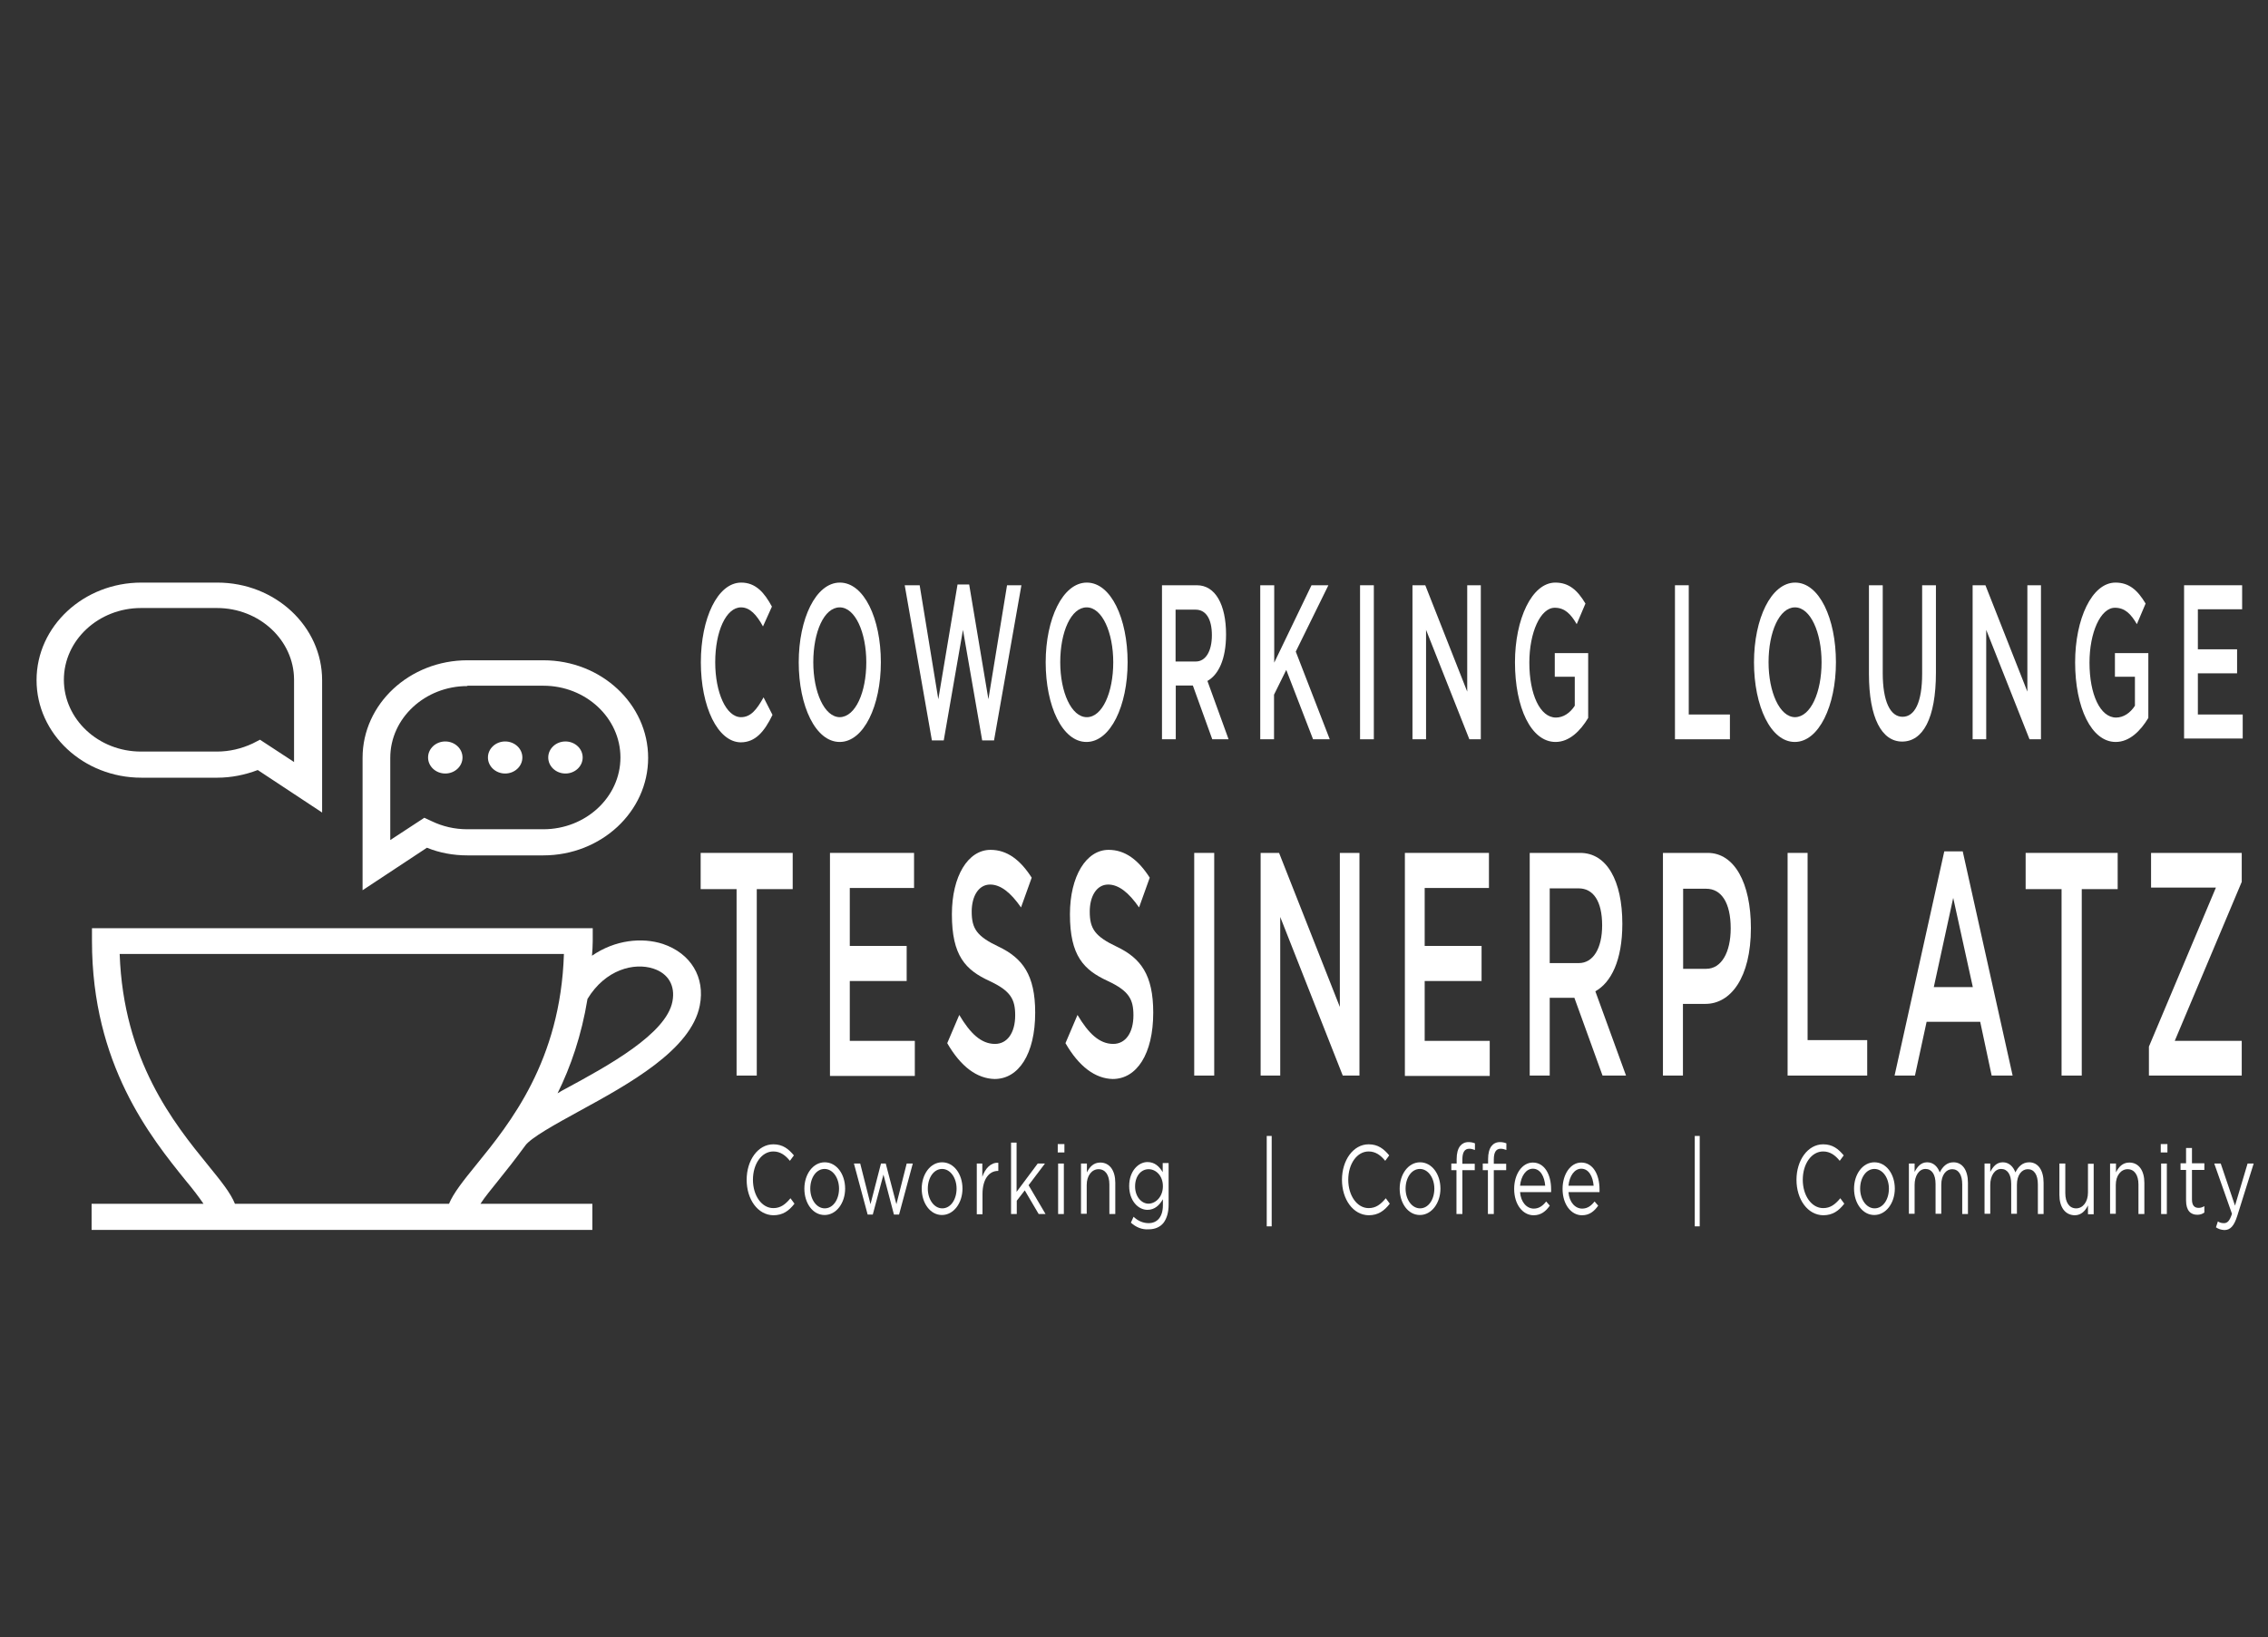 <svg width="7445" height="5376" viewBox="0 0 7445 5376" fill="none" xmlns="http://www.w3.org/2000/svg">
<rect x="0" y="0" width="7445" height="5376" fill="#333333" stroke="none"/>
<g clip-path="url(#clip0_522_243)">
<path d="M2175.47 3099.34C2107.9 3077.6 2019.45 3085.61 1943.27 3138.23C1944.5 3122.22 1945.73 3107.34 1945.73 3090.18V3047.86H301.915V3090.18C301.915 3495.17 494.801 3734.27 610.286 3877.27C632.4 3903.58 653.286 3931.04 668.028 3952.78H300.688V4038.58H1944.5V3952.78H1577.16C1591.91 3929.89 1614.02 3903.58 1634.91 3877.27C1661.93 3844.09 1691.42 3806.34 1723.36 3762.87C1740.56 3736.56 1826.56 3689.65 1901.5 3648.47C2064.9 3559.23 2268.84 3447.12 2297.1 3301.83C2315.53 3209.16 2267.62 3130.23 2175.47 3099.34ZM1562.42 3825.79C1520.65 3877.27 1488.71 3917.31 1473.96 3952.78H771.227C756.484 3916.17 724.542 3877.27 682.77 3825.79C570.971 3688.51 405.115 3482.58 392.83 3132.51H1851.13C1840.08 3483.73 1674.22 3688.51 1562.42 3825.79ZM2207.42 3288.1C2187.76 3394.49 1996.1 3499.74 1856.05 3575.25C1847.45 3579.83 1838.85 3584.4 1830.25 3590.12C1873.25 3503.17 1908.88 3400.21 1928.53 3280.09C1987.5 3182.85 2082.1 3159.97 2144.76 3180.56C2193.9 3196.58 2217.25 3236.62 2207.42 3288.1Z" fill="white"/>
<path d="M1057.39 2668.05L846.081 2528.48C804.31 2544.5 758.853 2553.65 713.396 2553.65H463.998C273.571 2553.65 120 2409.5 120 2233.33C120 2056 274.799 1913 463.998 1913H713.396C903.823 1913 1057.39 2057.15 1057.39 2233.33V2668.05ZM853.452 2428.95L965.252 2502.17V2232.18C965.252 2102.91 852.224 1996.51 712.168 1996.51H462.768C323.941 1996.51 209.685 2101.76 209.685 2232.18C209.685 2361.46 322.712 2467.85 462.768 2467.85H712.168C752.711 2467.85 792.024 2458.7 828.881 2441.54L853.452 2428.95Z" fill="white"/>
<path d="M1190.2 2923.17V2488.44C1190.2 2311.12 1344.99 2168.11 1534.19 2168.11H1783.59C1974.02 2168.11 2127.59 2312.26 2127.59 2488.44C2127.59 2665.76 1972.79 2808.76 1783.59 2808.76H1534.19C1488.73 2808.76 1443.28 2800.76 1401.51 2783.59L1190.2 2923.17ZM1534.19 2252.77C1395.36 2252.77 1281.11 2358.02 1281.11 2488.44V2758.43L1392.91 2685.21L1417.48 2696.65C1453.11 2713.81 1492.42 2722.96 1534.19 2722.96H1783.59C1922.42 2722.96 2036.67 2617.71 2036.67 2487.29C2036.67 2358.02 1923.65 2251.63 1783.59 2251.63H1534.19V2252.77Z" fill="white"/>
<path d="M1461.71 2539.93C1492.92 2539.93 1518.22 2516.37 1518.22 2487.3C1518.22 2458.24 1492.92 2434.68 1461.71 2434.68C1430.5 2434.68 1405.2 2458.24 1405.2 2487.3C1405.2 2516.37 1430.5 2539.93 1461.71 2539.93Z" fill="white"/>
<path d="M1658.24 2539.93C1689.45 2539.93 1714.75 2516.37 1714.75 2487.3C1714.75 2458.24 1689.45 2434.68 1658.24 2434.68C1627.02 2434.68 1601.72 2458.24 1601.72 2487.3C1601.72 2516.37 1627.02 2539.93 1658.24 2539.93Z" fill="white"/>
<path d="M1856.19 2539.93C1887.4 2539.93 1912.7 2516.37 1912.7 2487.3C1912.7 2458.24 1887.4 2434.68 1856.19 2434.68C1824.98 2434.68 1799.68 2458.24 1799.68 2487.3C1799.68 2516.37 1824.98 2539.93 1856.19 2539.93Z" fill="white"/>
<path d="M2300.63 2174.66C2300.63 2030.68 2355.45 1913 2433.21 1913C2480.37 1913 2509.05 1945.55 2533.91 1991.87L2504.59 2056.97C2484.19 2019.42 2461.89 1994.38 2432.57 1994.38C2383.49 1994.38 2347.8 2073.25 2347.8 2174.66C2347.8 2273.56 2383.49 2354.94 2432.57 2354.94C2464.44 2354.94 2484.19 2329.9 2506.5 2289.84L2535.82 2347.42C2509.05 2402.51 2479.73 2437.56 2431.29 2437.56C2356.08 2436.31 2300.63 2321.13 2300.63 2174.66Z" fill="white"/>
<path d="M2621.93 2174.66C2621.93 2031.94 2678.01 1913 2757.05 1913C2836.08 1913 2891.53 2030.68 2891.53 2174.66C2891.53 2317.38 2835.44 2436.31 2756.41 2436.31C2677.38 2436.31 2621.93 2318.63 2621.93 2174.66ZM2843.73 2174.66C2843.73 2077.01 2807.4 1994.38 2756.41 1994.38C2705.42 1994.38 2669.73 2074.5 2669.73 2174.66C2669.73 2272.31 2706.06 2354.94 2757.05 2354.94C2808.04 2353.68 2843.73 2273.56 2843.73 2174.66Z" fill="white"/>
<path d="M2969.85 1921.74H3018.92L3080.11 2296.07L3143.21 1919.24H3181.45L3244.55 2296.07L3305.74 1921.74H3352.91L3263.04 2431.28H3224.16L3161.06 2068.22L3097.96 2431.28H3059.08L2969.85 1921.74Z" fill="white"/>
<path d="M3432.58 2174.66C3432.58 2031.94 3488.66 1913 3567.7 1913C3646.73 1913 3701.55 2030.68 3701.55 2174.66C3701.55 2317.38 3645.46 2436.31 3566.42 2436.31C3487.39 2436.31 3432.58 2318.63 3432.58 2174.66ZM3654.38 2174.66C3654.38 2077.01 3618.05 1994.38 3567.06 1994.38C3516.07 1994.38 3480.38 2074.5 3480.38 2174.66C3480.38 2272.31 3516.71 2354.94 3567.7 2354.94C3618.69 2354.94 3654.38 2273.56 3654.38 2174.66Z" fill="white"/>
<path d="M3814.36 1921.74H3929.09C3989.64 1921.74 4024.69 1985.59 4024.69 2083.24C4024.69 2165.87 3999.2 2215.95 3963.51 2235.98L4032.98 2427.53H3979.44L3915.7 2251H3859.62V2427.53H3814.36V1921.74ZM3925.26 2172.13C3957.77 2172.13 3978.17 2138.33 3978.17 2085.75C3978.17 2031.91 3958.41 2001.87 3924.63 2001.87H3858.98V2172.13H3925.26Z" fill="white"/>
<path d="M4137.55 1921.74H4182.8V2175.89L4305.18 1921.74H4360.63L4253.55 2139.58L4365.09 2427.53H4310.28L4222.32 2199.67L4182.16 2281.05V2427.53H4136.91V1921.74H4137.55Z" fill="white"/>
<path d="M4464.55 1921.74H4509.8V2427.53H4464.55V1921.74Z" fill="white"/>
<path d="M4636.61 1921.74H4678.67L4816.34 2271.03V1921.74H4860.96V2427.53H4823.36L4681.22 2068.22V2427.53H4636.61V1921.74Z" fill="white"/>
<path d="M4973.08 2174.66C4973.08 2033.19 5028.53 1913 5105.65 1913C5150.27 1913 5178.31 1938.04 5204.44 1981.86L5175.76 2049.46C5156 2015.66 5136.24 1995.63 5103.74 1995.63C5056.57 1995.63 5020.24 2077.01 5020.24 2175.91C5020.24 2279.82 5055.3 2356.19 5107.56 2356.19C5131.78 2356.19 5154.09 2341.16 5169.39 2317.38V2222.23H5103.74V2144.61H5213.37V2357.44C5187.87 2400.01 5151.54 2436.31 5106.29 2436.31C5025.98 2436.31 4973.08 2323.64 4973.08 2174.66Z" fill="white"/>
<path d="M5498.28 1921.74H5543.53V2346.15H5678.65V2427.53H5498.28V1921.74Z" fill="white"/>
<path d="M5757.72 2174.66C5757.72 2031.94 5813.81 1913 5892.84 1913C5971.88 1913 6026.69 2030.68 6026.69 2174.66C6026.69 2317.38 5970.6 2436.31 5891.57 2436.31C5812.53 2436.31 5757.72 2318.63 5757.72 2174.66ZM5979.53 2174.66C5979.53 2077.01 5943.2 1994.38 5892.21 1994.38C5841.22 1994.38 5805.53 2074.5 5805.53 2174.66C5805.53 2272.31 5841.85 2354.94 5892.84 2354.94C5943.83 2353.68 5979.53 2273.56 5979.53 2174.66Z" fill="white"/>
<path d="M6135.04 2212.19V1921.74H6180.3V2209.69C6180.3 2303.58 6205.15 2353.66 6245.31 2353.66C6285.46 2353.66 6309.68 2306.09 6309.68 2212.19V1921.74H6354.94V2208.44C6354.94 2359.92 6311.6 2435.04 6244.03 2435.04C6177.75 2435.04 6135.04 2358.67 6135.04 2212.19Z" fill="white"/>
<path d="M6475.39 1921.74H6517.45L6655.12 2271.03V1921.74H6699.74V2427.53H6662.14L6520 2068.22V2427.53H6475.39V1921.74Z" fill="white"/>
<path d="M6811.87 2174.66C6811.87 2033.19 6866.68 1913 6944.44 1913C6989.06 1913 7017.1 1938.04 7043.23 1981.86L7014.55 2049.46C6994.79 2015.66 6975.03 1995.63 6942.53 1995.63C6895.36 1995.63 6859.03 2077.01 6859.03 2175.91C6859.03 2279.82 6894.09 2356.19 6946.35 2356.19C6970.57 2356.19 6992.88 2341.16 7008.18 2317.38V2222.23H6942.53V2144.61H7052.16V2357.44C7026.66 2400.01 6990.33 2436.31 6945.08 2436.31C6865.41 2436.31 6811.87 2323.64 6811.87 2174.66Z" fill="white"/>
<path d="M7169.52 1921.74H7360.09V2000.61H7214.77V2132.07H7343.52V2210.94H7214.77V2346.15H7362V2425.02H7169.52V1921.74Z" fill="white"/>
<path d="M2417.91 2919.54H2300V2800.61H2602.11V2919.54H2484.2V3531.74H2417.91V2919.54Z" fill="white"/>
<path d="M2724.5 2800.61H3000.48V2915.79H2789.51V3106.08H2976.26V3221.26H2789.51V3417.82H3003.03V3532.99H2724.5V2800.61Z" fill="white"/>
<path d="M3109.42 3425.32L3148.93 3332.67C3184.63 3392.77 3220.32 3427.82 3266.21 3427.82C3306.36 3427.82 3332.49 3391.52 3332.49 3333.93C3332.49 3281.34 3317.83 3253.8 3248.36 3221.25C3169.33 3184.94 3124.71 3138.62 3124.71 3002.16C3124.71 2876.97 3177.61 2790.58 3251.55 2790.58C3305.73 2790.58 3349.07 2823.13 3386.67 2881.97L3351.62 2979.63C3317.83 2930.8 3284.69 2904.51 3250.27 2904.51C3212.03 2904.51 3189.72 2943.32 3189.72 2993.4C3189.72 3049.73 3206.93 3074.77 3278.32 3108.58C3356.71 3146.13 3398.14 3201.22 3398.14 3325.16C3398.14 3461.62 3343.33 3543 3264.93 3543C3207.57 3541.75 3154.03 3502.94 3109.42 3425.32Z" fill="white"/>
<path d="M3497.55 3425.32L3537.06 3332.67C3572.76 3392.77 3608.45 3427.82 3654.34 3427.82C3694.49 3427.82 3720.63 3391.52 3720.63 3333.93C3720.63 3281.34 3705.97 3253.8 3636.49 3221.25C3557.46 3184.94 3512.21 3138.62 3512.21 3002.16C3512.21 2876.97 3565.75 2790.58 3639.04 2790.58C3693.22 2790.58 3736.56 2823.13 3774.16 2881.97L3739.11 2979.63C3705.33 2930.8 3672.19 2904.51 3637.77 2904.51C3599.53 2904.51 3577.22 2943.32 3577.22 2993.4C3577.22 3049.73 3594.43 3074.77 3665.81 3108.58C3744.85 3146.13 3785.64 3201.22 3785.64 3325.16C3785.64 3461.62 3730.82 3543 3652.43 3543C3595.7 3541.75 3542.16 3502.94 3497.55 3425.32Z" fill="white"/>
<path d="M3920.18 2800.61H3985.83V3531.74H3920.18V2800.61Z" fill="white"/>
<path d="M4138.16 2800.61H4198.71L4398.2 3306.39V2800.61H4462.58V3531.74H4407.76L4202.53 3010.93V3531.74H4138.16V2800.61Z" fill="white"/>
<path d="M4611.7 2800.61H4887.67V2915.79H4676.71V3106.08H4863.46V3221.26H4676.71V3417.82H4890.22V3532.99H4611.7V2800.61Z" fill="white"/>
<path d="M5021.5 2800.61H5187.21C5274.53 2800.61 5325.52 2892 5325.52 3033.47C5325.52 3153.66 5288.56 3226.27 5236.93 3255.06L5337.63 3531.74H5260.51L5168.09 3276.35H5087.15V3531.74H5021.5V2800.61ZM5182.75 3162.42C5229.28 3162.42 5259.24 3114.85 5259.24 3038.48C5259.24 2959.61 5230.56 2917.04 5182.12 2917.04H5087.15V3162.42H5182.75Z" fill="white"/>
<path d="M5459.46 2800.61H5606.05C5692.74 2800.61 5747.55 2898.26 5747.55 3047.24C5747.55 3211.25 5680.63 3296.38 5598.41 3296.38H5524.47V3531.74H5458.82V2800.61H5459.46ZM5600.95 3181.2C5650.67 3181.2 5681.26 3127.36 5681.26 3048.49C5681.26 2963.36 5650.03 2918.29 5600.95 2918.29H5525.11V3181.2H5600.95Z" fill="white"/>
<path d="M5868.02 2800.61H5933.67V3415.31H6129.34V3531.74H5868.02V2800.61Z" fill="white"/>
<path d="M6382.35 2795.6H6442.9L6606.7 3531.74H6537.87L6500.27 3355.21H6324.35L6286.11 3531.74H6219.19L6382.35 2795.6ZM6476.04 3241.29L6411.67 2948.33L6347.93 3241.29H6476.04Z" fill="white"/>
<path d="M6767.34 2919.54H6649.42V2800.61H6951.54V2919.54H6833.62V3531.74H6767.34V2919.54Z" fill="white"/>
<path d="M7054.12 3436.6L7274.01 2914.53H7061.13V2800.61H7358.78V2895.76L7138.89 3417.82H7358.78V3531.74H7054.12V3436.6Z" fill="white"/>
<path d="M2451 3873.97C2451 3810.07 2487.89 3757.49 2538.55 3757.49C2569.81 3757.49 2588.57 3772.86 2606.08 3793.89L2592.95 3811.68C2578.57 3793.89 2561.68 3780.95 2538.55 3780.95C2500.4 3780.95 2471.64 3821.39 2471.64 3873.97C2471.64 3925.74 2500.4 3966.99 2538.55 3966.99C2562.31 3966.99 2577.94 3954.86 2594.83 3934.63L2607.96 3952.43C2589.82 3975.89 2569.81 3990.45 2538.55 3990.45C2487.89 3989.64 2451 3938.68 2451 3873.97Z" fill="white"/>
<path d="M2640.44 3903.08C2640.44 3856.17 2668.58 3816.54 2707.35 3816.54C2746.12 3816.54 2774.26 3855.36 2774.26 3903.08C2774.26 3950 2745.49 3989.63 2706.72 3989.63C2667.95 3989.63 2640.44 3950.81 2640.44 3903.08ZM2754.25 3903.08C2754.25 3867.49 2733.61 3838.37 2706.72 3838.37C2679.21 3838.37 2659.82 3867.49 2659.82 3903.08C2659.82 3938.67 2680.46 3967.79 2707.35 3967.79C2734.86 3967.79 2754.25 3938.67 2754.25 3903.08Z" fill="white"/>
<path d="M2803.12 3820.6H2823.76L2857.53 3954.07L2891.92 3820.6H2907.55L2942.57 3954.07L2976.34 3820.6H2996.35L2951.33 3988.04H2934.44L2900.05 3857L2865.03 3988.04H2848.15L2803.12 3820.6Z" fill="white"/>
<path d="M3025.65 3903.08C3025.65 3856.17 3053.79 3816.54 3092.56 3816.54C3131.33 3816.54 3159.47 3855.36 3159.47 3903.08C3159.47 3950 3130.71 3989.63 3091.94 3989.63C3053.79 3989.63 3025.65 3950.81 3025.65 3903.08ZM3140.09 3903.08C3140.09 3867.49 3119.45 3838.37 3092.56 3838.37C3065.05 3838.37 3045.66 3867.49 3045.66 3903.08C3045.66 3938.67 3066.3 3967.79 3093.19 3967.79C3120.7 3967.79 3140.09 3938.67 3140.09 3903.08Z" fill="white"/>
<path d="M3205.8 3820.59H3224.56V3864.27C3233.94 3836.77 3252.7 3816.55 3277.09 3818.17V3844.86H3275.84C3247.7 3844.86 3225.19 3870.74 3225.19 3920.89V3987.22H3206.43V3820.59H3205.8Z" fill="white"/>
<path d="M3318.29 3751.84H3337.06V3913.62L3406.47 3820.6H3430.23L3376.45 3891.78L3432.11 3986.41H3409.59L3363.94 3908.76L3337.68 3942.74V3986.41H3318.92V3751.84H3318.29Z" fill="white"/>
<path d="M3472.19 3756.7H3494.07V3784.2H3472.19V3756.7ZM3473.44 3820.6H3492.2V3986.42H3473.44V3820.6Z" fill="white"/>
<path d="M3549.14 3820.6H3567.9V3849.72C3576.66 3831.92 3589.79 3817.36 3611.68 3817.36C3642.95 3817.36 3661.08 3844.06 3661.08 3883.69V3986.42H3641.69V3889.35C3641.69 3858.62 3628.56 3839.2 3606.05 3839.2C3584.16 3839.2 3567.28 3860.23 3567.28 3890.97V3985.61H3548.52V3820.6H3549.14Z" fill="white"/>
<path d="M3712.31 4014.73L3721.07 3995.32C3735.45 4009.07 3752.33 4016.35 3770.47 4016.35C3798.61 4016.35 3817.37 3996.12 3817.37 3957.3V3937.89C3806.11 3957.3 3790.48 3972.67 3766.72 3972.67C3736.07 3972.67 3706.68 3942.74 3706.68 3894.21C3706.68 3845.67 3736.7 3815.75 3766.72 3815.75C3791.1 3815.75 3806.11 3831.11 3816.74 3848.91V3818.98H3836.13V3955.68C3836.13 3981.57 3829.88 4000.98 3819.87 4014.73C3808.61 4029.29 3791.1 4036.57 3771.09 4036.57C3749.21 4038.19 3729.2 4030.1 3712.31 4014.73ZM3817.37 3895.02C3817.37 3861.04 3794.86 3839.2 3770.47 3839.2C3746.08 3839.2 3726.07 3861.04 3726.07 3895.82C3726.07 3928.99 3746.7 3952.45 3770.47 3952.45C3794.86 3951.64 3817.37 3928.99 3817.37 3895.02Z" fill="white"/>
<path d="M4158.22 3730H4174.48V4026.86H4158.22V3730Z" fill="white"/>
<path d="M4405.19 3873.97C4405.19 3810.07 4442.08 3757.49 4492.74 3757.49C4524 3757.49 4542.76 3772.86 4560.27 3793.89L4547.14 3811.68C4532.76 3793.89 4515.87 3780.95 4492.74 3780.95C4454.59 3780.95 4425.83 3821.39 4425.83 3873.97C4425.83 3925.74 4454.59 3966.99 4492.74 3966.99C4516.5 3966.99 4532.13 3954.86 4549.02 3934.63L4562.15 3952.43C4544.01 3975.89 4524 3990.45 4492.74 3990.45C4442.08 3989.64 4405.19 3938.68 4405.19 3873.97Z" fill="white"/>
<path d="M4594.62 3903.08C4594.62 3856.17 4622.76 3816.54 4661.53 3816.54C4700.3 3816.54 4728.44 3855.36 4728.44 3903.08C4728.44 3950 4699.67 3989.63 4660.9 3989.63C4622.13 3989.63 4594.62 3950.81 4594.62 3903.08ZM4708.43 3903.08C4708.43 3867.49 4687.79 3838.37 4660.9 3838.37C4633.39 3838.37 4614 3867.49 4614 3903.08C4614 3938.67 4634.64 3967.79 4661.53 3967.79C4689.04 3967.79 4708.43 3938.67 4708.43 3903.08Z" fill="white"/>
<path d="M4781.66 3842.43H4764.15V3820.59H4781.66V3806.03C4781.66 3787.43 4785.41 3772.87 4792.91 3763.16C4799.17 3755.08 4808.55 3750.22 4820.43 3750.22C4829.18 3750.22 4835.44 3751.84 4841.69 3754.27V3776.11C4834.81 3773.68 4829.81 3772.06 4822.93 3772.06C4807.92 3772.06 4800.42 3783.39 4800.42 3807.65V3821.4H4841.06V3842.43H4800.42V3986.41H4781.03V3842.43H4781.66Z" fill="white"/>
<path d="M4884.86 3842.43H4867.35V3820.59H4884.86V3806.03C4884.86 3787.43 4888.61 3772.87 4896.11 3763.16C4902.36 3755.08 4911.74 3750.22 4923.63 3750.22C4932.38 3750.22 4938.63 3751.84 4944.89 3754.27V3776.11C4938.01 3773.68 4933.01 3772.06 4926.13 3772.06C4911.12 3772.06 4903.61 3783.39 4903.61 3807.65V3821.4H4944.26V3842.43H4903.61V3986.41H4884.23V3842.43H4884.86Z" fill="white"/>
<path d="M5034.84 3968.62C5052.35 3968.62 5064.86 3958.92 5075.49 3945.17L5087.37 3958.92C5074.24 3977.52 5058.6 3990.46 5034.21 3990.46C4999.19 3990.46 4970.43 3955.68 4970.43 3903.91C4970.43 3855.38 4996.69 3817.36 5031.71 3817.36C5069.86 3817.36 5091.75 3856.19 5091.75 3905.53C5091.75 3907.96 5091.75 3910.38 5091.75 3914.43H4989.82C4992.32 3948.4 5012.33 3968.62 5034.84 3968.62ZM5072.36 3893.4C5069.86 3863.47 5056.73 3837.59 5031.71 3837.59C5009.83 3837.59 4992.94 3861.04 4989.82 3893.4H5072.36Z" fill="white"/>
<path d="M5193.75 3968.62C5211.26 3968.62 5223.76 3958.92 5234.39 3945.17L5246.27 3958.92C5233.14 3977.52 5217.51 3990.46 5193.12 3990.46C5158.1 3990.46 5129.34 3955.68 5129.34 3903.91C5129.34 3855.38 5155.6 3817.36 5190.62 3817.36C5228.76 3817.36 5250.65 3856.19 5250.65 3905.53C5250.65 3907.96 5250.65 3910.38 5250.65 3914.43H5148.72C5151.22 3948.4 5171.23 3968.62 5193.75 3968.62ZM5231.27 3893.4C5228.77 3863.47 5215.63 3837.59 5190.62 3837.59C5168.73 3837.59 5151.85 3861.04 5148.72 3893.4H5231.27Z" fill="white"/>
<path d="M5563.29 3730H5579.54V4026.86H5563.29V3730Z" fill="white"/>
<path d="M5897.2 3873.97C5897.2 3810.07 5934.1 3757.49 5984.75 3757.49C6016.02 3757.49 6034.78 3772.86 6052.29 3793.89L6039.15 3811.68C6024.77 3793.89 6007.89 3780.95 5984.75 3780.95C5946.6 3780.95 5917.84 3821.39 5917.84 3873.97C5917.84 3925.74 5946.6 3966.99 5984.75 3966.99C6008.51 3966.99 6024.15 3954.86 6041.03 3934.63L6054.16 3952.43C6036.03 3975.89 6016.02 3990.45 5984.75 3990.45C5934.1 3989.64 5897.2 3938.68 5897.2 3873.97Z" fill="white"/>
<path d="M6086.15 3903.08C6086.15 3856.17 6114.29 3816.54 6153.06 3816.54C6191.83 3816.54 6219.97 3855.36 6219.97 3903.08C6219.97 3950 6191.2 3989.63 6152.43 3989.63C6114.29 3989.63 6086.15 3950.81 6086.15 3903.08ZM6200.58 3903.08C6200.58 3867.49 6179.95 3838.37 6153.06 3838.37C6125.54 3838.37 6106.16 3867.49 6106.16 3903.08C6106.16 3938.67 6126.79 3967.79 6153.68 3967.79C6181.2 3967.79 6200.58 3938.67 6200.58 3903.08Z" fill="white"/>
<path d="M6266.18 3820.58H6284.94V3848.08C6293.69 3831.9 6304.95 3816.54 6326.21 3816.54C6346.85 3816.54 6360.61 3831.09 6367.48 3849.7C6376.86 3831.09 6390.62 3816.54 6412.51 3816.54C6441.9 3816.54 6460.04 3842.42 6460.04 3883.67V3986.4H6441.27V3889.33C6441.27 3856.98 6428.77 3839.18 6408.13 3839.18C6388.75 3839.18 6372.49 3857.79 6372.49 3890.14V3985.59H6353.73V3887.72C6353.73 3856.17 6341.22 3838.37 6320.58 3838.37C6299.95 3838.37 6284.94 3860.21 6284.94 3890.95V3985.59H6266.18V3820.58Z" fill="white"/>
<path d="M6514.49 3820.58H6533.25V3848.08C6542 3831.9 6553.26 3816.54 6574.52 3816.54C6595.15 3816.54 6608.91 3831.09 6615.79 3849.7C6625.17 3831.09 6638.93 3816.54 6660.82 3816.54C6690.21 3816.54 6708.34 3842.42 6708.34 3883.67V3986.4H6689.58V3889.33C6689.58 3856.98 6677.07 3839.18 6656.44 3839.18C6637.05 3839.18 6620.79 3857.79 6620.79 3890.14V3985.59H6602.03V3887.72C6602.03 3856.17 6589.53 3838.37 6568.89 3838.37C6548.25 3838.37 6533.25 3860.21 6533.25 3890.95V3985.59H6514.49V3820.58Z" fill="white"/>
<path d="M6760.23 3923.33V3820.6H6779.61V3917.67C6779.61 3948.41 6792.74 3967.82 6815.26 3967.82C6837.14 3967.82 6854.03 3946.79 6854.03 3916.05V3821.41H6872.79V3987.23H6854.03V3958.11C6845.27 3975.91 6832.14 3990.47 6810.25 3990.47C6778.36 3989.66 6760.23 3962.97 6760.23 3923.33Z" fill="white"/>
<path d="M6927.2 3820.6H6945.96V3849.72C6954.72 3831.92 6967.85 3817.36 6989.74 3817.36C7021 3817.36 7039.14 3844.06 7039.14 3883.69V3986.42H7019.75V3889.35C7019.75 3858.62 7006.62 3839.2 6984.11 3839.2C6962.22 3839.2 6945.34 3860.23 6945.34 3890.97V3985.61H6926.58V3820.6H6927.2Z" fill="white"/>
<path d="M7092.92 3756.7H7114.81V3784.2H7092.92V3756.7ZM7094.17 3820.6H7112.93V3986.42H7094.17V3820.6Z" fill="white"/>
<path d="M7176.03 3941.94V3841.64H7157.9V3819.8H7176.03V3769.65H7195.42V3819.8H7236.07V3841.64H7195.42V3938.71C7195.42 3958.93 7204.17 3966.21 7217.31 3966.21C7223.56 3966.21 7229.19 3964.59 7236.07 3960.55V3981.58C7229.19 3986.43 7222.31 3988.86 7212.93 3988.86C7191.67 3988.86 7176.03 3975.92 7176.03 3941.94Z" fill="white"/>
<path d="M7274.18 4030.1L7280.44 4010.69C7286.69 4014.73 7292.32 4016.35 7300.45 4016.35C7311.7 4016.35 7319.21 4009.07 7326.71 3985.61L7268.55 3820.6H7289.82L7336.72 3958.92L7377.99 3820.6H7398L7344.22 3992.09C7333.59 4026.06 7321.08 4039 7301.7 4039C7290.44 4038.19 7282.94 4035.76 7274.18 4030.1Z" fill="white"/>
</g>
<defs>
<clipPath id="clip0_522_243">
<rect width="7445" height="5376" fill="white"/>
</clipPath>
</defs>
</svg>
